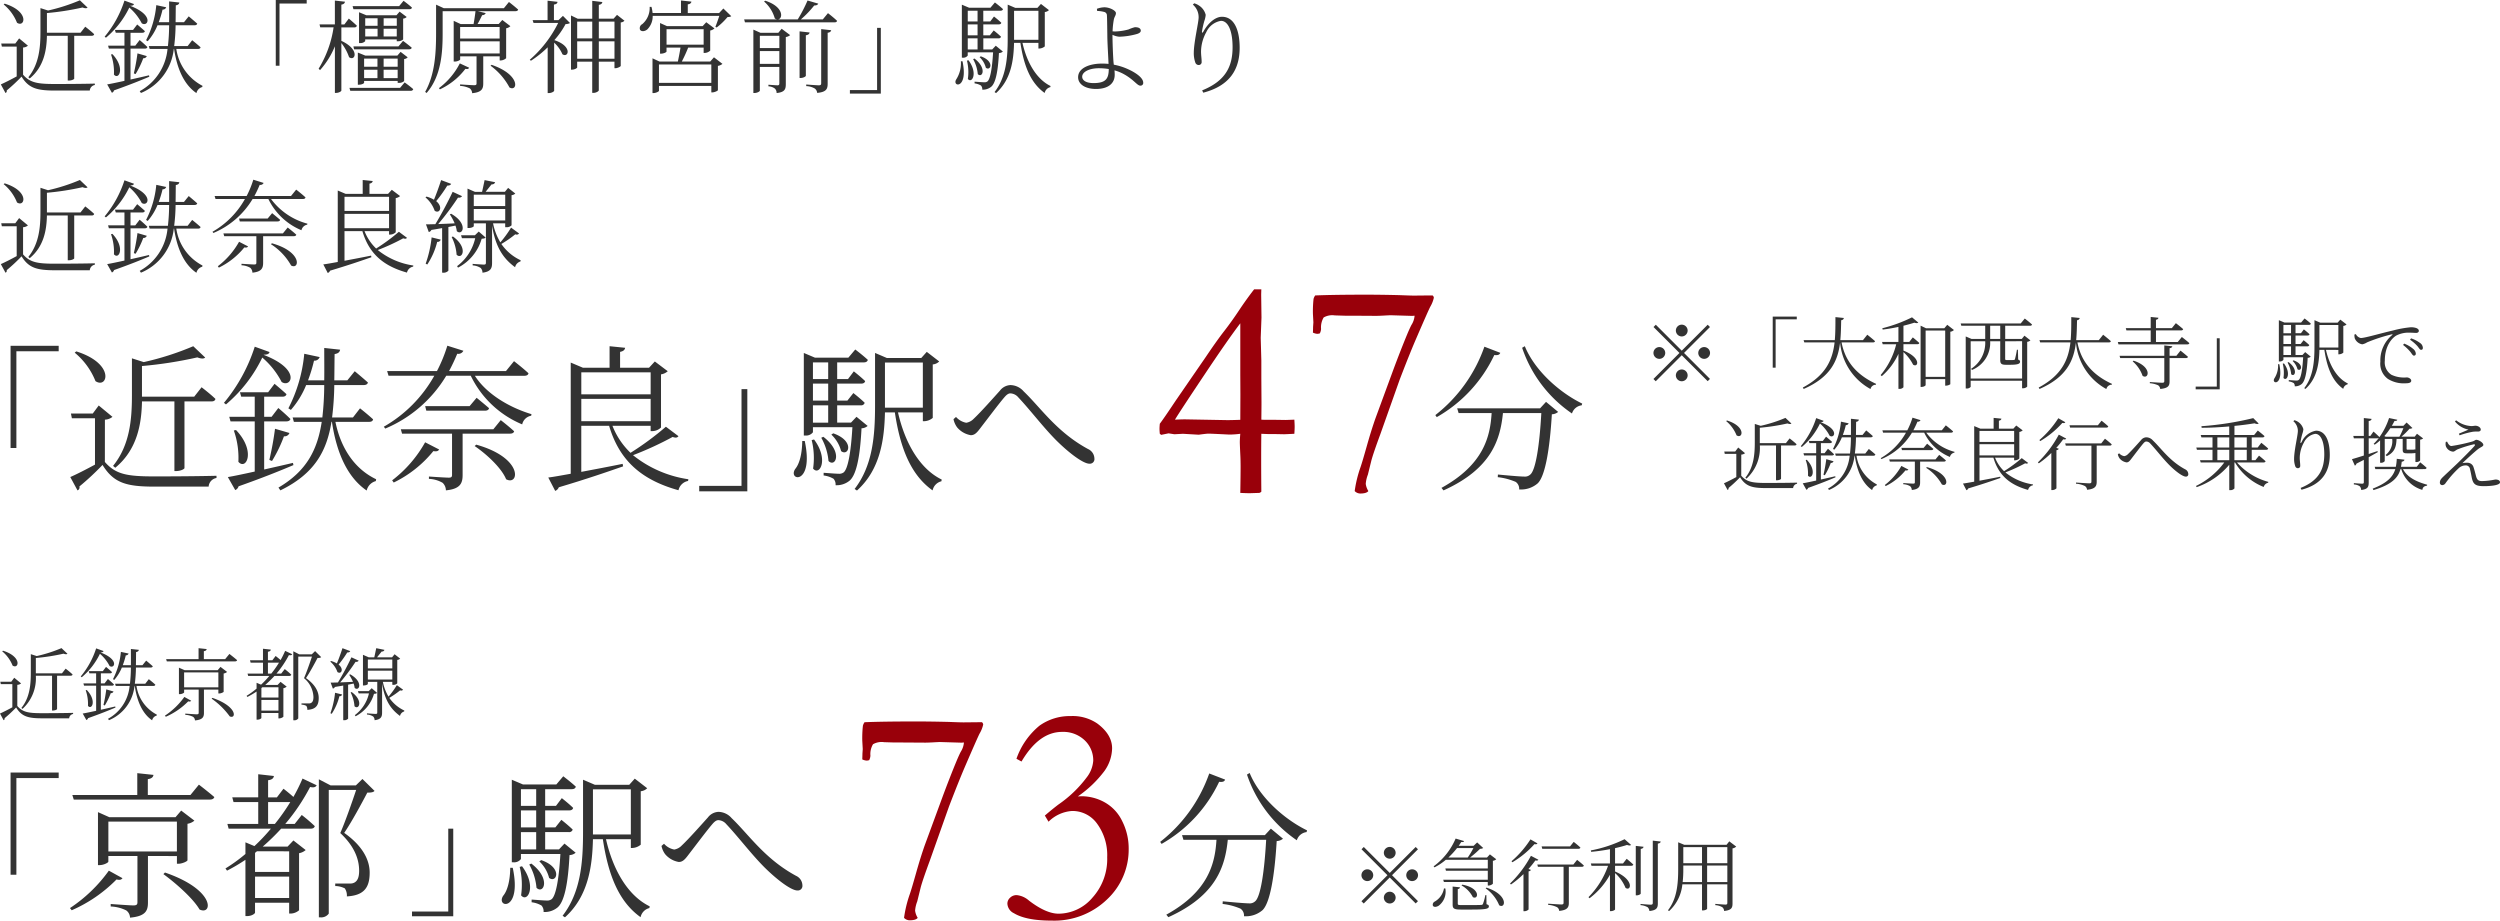 <svg xmlns="http://www.w3.org/2000/svg" width="445.194" height="163.939" viewBox="0 0 445.194 163.939">
  <g id="img_train_txt05" transform="translate(-4273.518 -6765.826)">
    <path id="パス_10552" data-name="パス 10552" d="M9.786-6.846v6.2h.126c.476,0,.77-.2.77-.266V-6.846H13.09c.2,0,.322-.07.35-.224-.462-.448-1.232-1.036-1.232-1.036l-.658.84H6.9V-10a36.629,36.629,0,0,0,4.928-.77c.336.126.574.14.7.014L11.466-11.76a25.253,25.253,0,0,1-4.41,1.414l-1.05-.336v3.29c0,2.142-.182,4.438-1.68,6.286l.2.168A7.391,7.391,0,0,0,6.9-6.846ZM.91-11.186A6.306,6.306,0,0,1,2.758-8.652C3.85-7.924,4.536-10.206,1.05-11.3ZM3.6-5.222a1.1,1.1,0,0,0,.672-.252L3.052-6.482l-.532.714H.574l.084.42H2.716v4.13c-.8.434-1.652.868-2.2,1.106l.644,1.19A.281.281,0,0,0,1.33.728,23.268,23.268,0,0,0,3.388-1.19C4.382.42,5.5.742,8.036.742h4.8a.837.837,0,0,1,.7-.77v-.2c-1.666.042-3.878.056-5.516.056C5.614-.168,4.564-.336,3.6-1.456ZM18.438-11c.35,0,.476-.084.518-.238l-1.316-.476a14.9,14.9,0,0,1-2.744,5l.182.14a12.636,12.636,0,0,0,3.234-4.172,7.231,7.231,0,0,1,1.722,2.17c.826.574,1.82-1.092-1.6-2.408Zm2.6,9.632c-.882.21-1.764.406-2.562.588V-5.068h1.974c.2,0,.322-.07.364-.21-.406-.42-1.078-.98-1.078-.98l-.6.784H18.48V-7.266H20.1c.2,0,.322-.07.364-.224-.406-.378-1.064-.924-1.064-.924l-.574.756H16.324l.112.392h1.2v1.792H15.372l.112.406H17.64V-.6c-1.022.224-1.876.406-2.394.49L15.9,1.05A.51.51,0,0,0,16.2.714c2.184-.77,3.766-1.414,4.886-1.89ZM15.778-4.256a7.314,7.314,0,0,1,.406,2.786c.686.8,1.6-.924-.21-2.828Zm3.4,2.716a12.308,12.308,0,0,0,1.064-2.2.462.462,0,0,0,.49-.294L19.446-4.41a27.734,27.734,0,0,1-.5,2.772Zm8.652-3.486c.2,0,.322-.07.35-.224-.434-.406-1.162-.98-1.162-.98l-.63.812H24.528a25.955,25.955,0,0,0,.2-2.884h2.618c.2,0,.336-.07.378-.224-.462-.42-1.176-1.008-1.176-1.008l-.658.812H24.724c.014-.742.014-1.526.028-2.338.336-.056.448-.182.49-.392l-1.414-.154c0,1.022.014,1.974,0,2.884H22.386a14.1,14.1,0,0,0,.532-1.75.49.49,0,0,0,.5-.322l-1.372-.294A13.257,13.257,0,0,1,20.636-6.23l.224.14A7.793,7.793,0,0,0,22.218-8.3h1.61a26.239,26.239,0,0,1-.168,2.884H21.014l.112.392H23.6A7.444,7.444,0,0,1,19.754.826l.168.252a7.443,7.443,0,0,0,4.55-6.1h.042c.42,2.828,1.414,4.97,3.094,6.118a1.126,1.126,0,0,1,.812-.84l.028-.168a6.877,6.877,0,0,1-3.626-5.11Zm5.516,1.96A13.157,13.157,0,0,1,29.89.266l.154.2a12.726,12.726,0,0,0,3.99-2.744c.308.07.42.028.532-.112Zm-.042-1.708v-2.66h6.1v2.66Zm6.1.406v.686h.14c.322,0,.784-.21.8-.308V-7.238a1.264,1.264,0,0,0,.616-.28l-1.176-.9-.5.588H33.39l-1.008-.448v4.718h.14c.378,0,.784-.224.784-.308v-.5H35.9V-.252c0,.2-.07.28-.364.28C35.2.028,33.516-.1,33.516-.1V.126A3.384,3.384,0,0,1,34.9.476a.819.819,0,0,1,.336.644c1.386-.126,1.6-.616,1.6-1.344V-4.368Zm-1.2,1.61a13.538,13.538,0,0,1,3.22,3.15c1.148.56,1.484-1.722-3.08-3.29ZM40.614-9.8H36.82v-1.414c.336-.042.476-.182.5-.378l-1.442-.154V-9.8H30.1l.126.406H42.35c.2,0,.35-.07.392-.224-.532-.462-1.372-1.106-1.372-1.106ZM48.23-7.224V-9.17H50.2a17.569,17.569,0,0,1-1.372,1.946Zm1.876,2.436v1.834H47.068V-4.648l.168-.14ZM47.068-.63v-1.9h3.038v1.9Zm1.946-8.96H48.23v-1.526c.35-.042.49-.182.518-.378l-1.4-.154V-9.59h-2.31l.112.42h2.2v1.946H44.6l.112.42h3.766a16.984,16.984,0,0,1-1.47,1.554l-.8-.336V-4.55a14.339,14.339,0,0,1-1.778,1.288l.14.2a15.732,15.732,0,0,0,1.638-.966V.98h.14c.434,0,.714-.224.714-.308V-.21h3.038V.756h.14a1.192,1.192,0,0,0,.742-.294V-4.62a1.206,1.206,0,0,0,.588-.28l-1.092-.854-.518.546H47.754a19.669,19.669,0,0,0,1.638-1.6h2.632c.2,0,.322-.07.364-.224a14.885,14.885,0,0,0-1.162-.994l-.63.8h-.84a17.6,17.6,0,0,0,2.212-3.29c.35.07.49.014.588-.154l-1.26-.6a16.142,16.142,0,0,1-.812,1.638c-.406-.364-.882-.728-.882-.728Zm7.616-1.638-.588.574H53.8l-1.05-.546V1.092h.126a.819.819,0,0,0,.756-.336v-11H56.07c-.392,1.176-1.008,2.926-1.414,3.836a4.556,4.556,0,0,1,1.68,3.36c0,.574-.14.9-.42,1.05a.734.734,0,0,1-.392.084H54.208v.224a1.962,1.962,0,0,1,.854.21,1.153,1.153,0,0,1,.182.714c1.484-.084,2.03-.742,2.03-2.114,0-1.12-.616-2.38-2.268-3.542.63-.91,1.568-2.646,2.058-3.584.336,0,.532-.028.644-.154Zm4.872-.518c-.294.91-.672,1.96-.994,2.716a4.042,4.042,0,0,0-1.036-.434l-.14.112A4.241,4.241,0,0,1,60.606-7.5c.672.476,1.218-.5.21-1.33a18.447,18.447,0,0,0,1.54-2.156c.294.014.462-.084.532-.238ZM59.584-.056a10.073,10.073,0,0,0,1.372-3.136.455.455,0,0,0,.49-.308l-1.26-.308a15.7,15.7,0,0,1-.826,3.64ZM62.706-7a7.9,7.9,0,0,1,.672,1.246c-.812.042-1.6.07-2.282.1A37.129,37.129,0,0,0,63.84-9.324a.53.53,0,0,0,.56-.2l-1.3-.6A50.014,50.014,0,0,1,60.7-5.642c-.546.014-.994.028-1.3.028l.392,1.064a.522.522,0,0,0,.364-.294c.532-.084,1.036-.168,1.484-.252V1.078h.126A.887.887,0,0,0,62.51.8V-5.25c.364-.07.686-.14.98-.2a3.389,3.389,0,0,1,.182.77c.8.714,1.652-1.022-.784-2.408Zm.252,3.136a6.4,6.4,0,0,1,.686,2.45c.756.756,1.666-.938-.5-2.52ZM66.71-4.62l-.532.518H64.26l.126.406H66.22A6.657,6.657,0,0,1,63.714.168l.126.21a6.518,6.518,0,0,0,3.276-4c.308-.014.434-.042.546-.168Zm-.686-1.54V-7.742h4.354V-6.16Zm4.354-3.57v1.582H66.024V-9.73Zm.812,4.564a15.347,15.347,0,0,1-1.484,2.044A8.136,8.136,0,0,1,68.7-5.754h1.68v.532h.14a.922.922,0,0,0,.742-.266V-9.66a.849.849,0,0,0,.518-.224l-.994-.784-.448.546H67.662c.266-.336.588-.728.812-1.022.28,0,.448-.112.5-.308l-1.456-.294c-.1.476-.238,1.148-.35,1.624h-.994l-1.022-.448v5.46h.126c.448,0,.742-.182.742-.266v-.378H67.7V-.308c0,.2-.056.266-.28.266-.266,0-1.554-.1-1.554-.1V.07a2.242,2.242,0,0,1,1.106.35.908.908,0,0,1,.252.658C68.4.938,68.558.434,68.558-.28V-5.418c.5,3.038,1.582,4.55,3.192,5.74a1.055,1.055,0,0,1,.742-.8l.028-.168A6.653,6.653,0,0,1,69.846-2.9a15.052,15.052,0,0,0,1.932-1.344.407.407,0,0,0,.518-.112Z" transform="translate(4273 6893)" fill="#333"/>
    <path id="パス_10548" data-name="パス 10548" d="M12.582-8.8V-.828h.162c.612,0,.99-.252.99-.342V-8.8h3.1c.252,0,.414-.09.45-.288-.594-.576-1.584-1.332-1.584-1.332l-.846,1.08H8.874v-3.51a47.1,47.1,0,0,0,6.336-.99c.432.162.738.18.9.018l-1.368-1.3A32.468,32.468,0,0,1,9.072-13.3l-1.35-.432V-9.5c0,2.754-.234,5.706-2.16,8.082l.252.216C8.388-3.33,8.82-6.336,8.874-8.8ZM1.17-14.382a8.108,8.108,0,0,1,2.376,3.258c1.4.936,2.286-2-2.2-3.4ZM4.626-6.714a1.412,1.412,0,0,0,.864-.324l-1.566-1.3-.684.918H.738l.108.54H3.492v5.31C2.466-1.008,1.368-.45.666-.144l.828,1.53A.362.362,0,0,0,1.71.936,29.916,29.916,0,0,0,4.356-1.53C5.634.54,7.074.954,10.332.954h6.174a1.076,1.076,0,0,1,.9-.99V-.288c-2.142.054-4.986.072-7.092.072-3.1,0-4.446-.216-5.688-1.656Zm19.08-7.434c.45,0,.612-.108.666-.306l-1.692-.612A19.16,19.16,0,0,1,19.152-8.64l.234.18a16.246,16.246,0,0,0,4.158-5.364,9.3,9.3,0,0,1,2.214,2.79c1.062.738,2.34-1.4-2.052-3.1ZM27.054-1.764c-1.134.27-2.268.522-3.294.756V-6.516H26.3c.252,0,.414-.09.468-.27-.522-.54-1.386-1.26-1.386-1.26l-.774,1.008H23.76v-2.3h2.088c.252,0,.414-.09.468-.288-.522-.486-1.368-1.188-1.368-1.188l-.738.972H20.988l.144.5H22.68v2.3H19.764l.144.522H22.68V-.774c-1.314.288-2.412.522-3.078.63l.846,1.494a.655.655,0,0,0,.378-.432c2.808-.99,4.842-1.818,6.282-2.43ZM20.286-5.472a9.4,9.4,0,0,1,.522,3.582c.882,1.026,2.052-1.188-.27-3.636ZM24.66-1.98a15.825,15.825,0,0,0,1.368-2.826.594.594,0,0,0,.63-.378L25-5.67a35.659,35.659,0,0,1-.648,3.564ZM35.784-6.462c.252,0,.414-.09.45-.288-.558-.522-1.494-1.26-1.494-1.26l-.81,1.044H31.536a33.371,33.371,0,0,0,.252-3.708h3.366c.252,0,.432-.09.486-.288-.594-.54-1.512-1.3-1.512-1.3l-.846,1.044H31.788c.018-.954.018-1.962.036-3.006.432-.072.576-.234.63-.5l-1.818-.2c0,1.314.018,2.538,0,3.708H28.782a18.124,18.124,0,0,0,.684-2.25.629.629,0,0,0,.648-.414l-1.764-.378A17.045,17.045,0,0,1,26.532-8.01l.288.18a10.019,10.019,0,0,0,1.746-2.844h2.07a33.735,33.735,0,0,1-.216,3.708h-3.4l.144.5h3.186A9.571,9.571,0,0,1,25.4,1.062l.216.324a9.57,9.57,0,0,0,5.85-7.848h.054c.54,3.636,1.818,6.39,3.978,7.866A1.447,1.447,0,0,1,36.54.324l.036-.216a8.841,8.841,0,0,1-4.662-6.57Zm7.308,2.34A14.145,14.145,0,0,1,39.312.234l.18.252a13.333,13.333,0,0,0,4.536-3.6c.414.072.558-.018.666-.18Zm9.72-.99c.252,0,.432-.09.468-.27-.576-.54-1.53-1.278-1.53-1.278L50.9-5.616H40.3l.144.5H46.17V-.4c0,.234-.072.324-.378.324-.4,0-2.268-.126-2.268-.126v.27a3.362,3.362,0,0,1,1.566.45,1.212,1.212,0,0,1,.378.864c1.656-.162,1.908-.828,1.908-1.764V-5.112Zm-4.626-3.15H43.092l.126.522h6.714c.252,0,.432-.09.468-.288-.558-.486-1.422-1.188-1.422-1.188Zm.576,4.572a10.756,10.756,0,0,1,3.6,3.8c1.494.81,2.052-2.43-3.42-3.96Zm5.688-8.046c.252,0,.432-.09.468-.288-.63-.594-1.656-1.386-1.656-1.386l-.918,1.134H45.828a21.708,21.708,0,0,0,.936-1.98.637.637,0,0,0,.7-.342l-1.836-.576a16.967,16.967,0,0,1-1.188,2.9H38.736l.162.54h5.238A15.329,15.329,0,0,1,38.358-5.9l.162.216A14.836,14.836,0,0,0,45.5-11.736h2.808A11.382,11.382,0,0,0,54.2-6.174a1.281,1.281,0,0,1,1.026-.99l.036-.18a11.866,11.866,0,0,1-6.48-4.392ZM61.866-9.09H69.8v2.556H61.866ZM69.8-12.132v2.52H61.866v-2.52ZM71.55-5.9A33.4,33.4,0,0,1,67.5-2.916a8.671,8.671,0,0,1-2.07-3.1H69.8V-5.4h.18a1.466,1.466,0,0,0,1.008-.414V-11.9a1.476,1.476,0,0,0,.774-.36L70.29-13.374l-.666.72H66.312v-1.818c.378-.072.54-.234.576-.468l-1.782-.18v2.466H62.064l-1.4-.594V-.522c-1.1.2-1.98.36-2.574.432l.792,1.53a.717.717,0,0,0,.414-.414c3.276-.972,5.652-1.8,7.362-2.394L66.6-1.656c-1.674.342-3.312.648-4.734.918V-6.012h3.186c1.206,4.086,3.816,6.228,7.938,7.38a1.383,1.383,0,0,1,1.1-1.062l.036-.2a13.131,13.131,0,0,1-6.336-2.754,37.928,37.928,0,0,0,4.536-2.088c.36.126.54.09.666-.09Zm7.524-9.2c-.378,1.17-.864,2.52-1.278,3.492a5.2,5.2,0,0,0-1.332-.558l-.18.144a5.453,5.453,0,0,1,1.638,2.376c.864.612,1.566-.648.27-1.71a23.718,23.718,0,0,0,1.98-2.772c.378.018.594-.108.684-.306ZM76.608-.072A12.952,12.952,0,0,0,78.372-4.1.585.585,0,0,0,79-4.5l-1.62-.4A20.181,20.181,0,0,1,76.32-.216ZM80.622-9a10.164,10.164,0,0,1,.864,1.6c-1.044.054-2.052.09-2.934.126a47.738,47.738,0,0,0,3.528-4.716.682.682,0,0,0,.72-.252l-1.674-.774a64.3,64.3,0,0,1-3.078,5.76c-.7.018-1.278.036-1.674.036l.5,1.368a.671.671,0,0,0,.468-.378c.684-.108,1.332-.216,1.908-.324V1.386h.162a1.14,1.14,0,0,0,.954-.36V-6.75c.468-.09.882-.18,1.26-.252a4.357,4.357,0,0,1,.234.99c1.026.918,2.124-1.314-1.008-3.1Zm.324,4.032a8.235,8.235,0,0,1,.882,3.15c.972.972,2.142-1.206-.648-3.24ZM85.77-5.94l-.684.666H82.62l.162.522H85.14A8.559,8.559,0,0,1,81.918.216l.162.27a8.381,8.381,0,0,0,4.212-5.148c.4-.018.558-.054.7-.216Zm-.882-1.98V-9.954h5.6V-7.92Zm5.6-4.59v2.034h-5.6V-12.51ZM91.53-6.642a19.731,19.731,0,0,1-1.908,2.628,10.461,10.461,0,0,1-1.3-3.384h2.16v.684h.18a1.186,1.186,0,0,0,.954-.342V-12.42a1.091,1.091,0,0,0,.666-.288l-1.278-1.008-.576.7H86.994c.342-.432.756-.936,1.044-1.314.36,0,.576-.144.648-.4L86.814-15.1c-.126.612-.306,1.476-.45,2.088H85.086l-1.314-.576v7.02h.162c.576,0,.954-.234.954-.342V-7.4h2.16v7c0,.252-.072.342-.36.342-.342,0-2-.126-2-.126V.09a2.883,2.883,0,0,1,1.422.45,1.167,1.167,0,0,1,.324.846c1.512-.18,1.71-.828,1.71-1.746V-6.966c.648,3.906,2.034,5.85,4.1,7.38A1.356,1.356,0,0,1,93.2-.612l.036-.216a8.554,8.554,0,0,1-3.438-2.9,19.352,19.352,0,0,0,2.484-1.728.523.523,0,0,0,.666-.144Z" transform="translate(4273 6813)" fill="#333"/>
    <path id="パス_10547" data-name="パス 10547" d="M12.582-8.8V-.828h.162c.612,0,.99-.252.99-.342V-8.8h3.1c.252,0,.414-.09.45-.288-.594-.576-1.584-1.332-1.584-1.332l-.846,1.08H8.874v-3.51a47.1,47.1,0,0,0,6.336-.99c.432.162.738.18.9.018l-1.368-1.3A32.468,32.468,0,0,1,9.072-13.3l-1.35-.432V-9.5c0,2.754-.234,5.706-2.16,8.082l.252.216C8.388-3.33,8.82-6.336,8.874-8.8ZM1.17-14.382a8.108,8.108,0,0,1,2.376,3.258c1.4.936,2.286-2-2.2-3.4ZM4.626-6.714a1.412,1.412,0,0,0,.864-.324l-1.566-1.3-.684.918H.738l.108.54H3.492v5.31C2.466-1.008,1.368-.45.666-.144l.828,1.53A.362.362,0,0,0,1.71.936,29.916,29.916,0,0,0,4.356-1.53C5.634.54,7.074.954,10.332.954h6.174a1.076,1.076,0,0,1,.9-.99V-.288c-2.142.054-4.986.072-7.092.072-3.1,0-4.446-.216-5.688-1.656Zm19.08-7.434c.45,0,.612-.108.666-.306l-1.692-.612A19.16,19.16,0,0,1,19.152-8.64l.234.18a16.246,16.246,0,0,0,4.158-5.364,9.3,9.3,0,0,1,2.214,2.79c1.062.738,2.34-1.4-2.052-3.1ZM27.054-1.764c-1.134.27-2.268.522-3.294.756V-6.516H26.3c.252,0,.414-.09.468-.27-.522-.54-1.386-1.26-1.386-1.26l-.774,1.008H23.76v-2.3h2.088c.252,0,.414-.09.468-.288-.522-.486-1.368-1.188-1.368-1.188l-.738.972H20.988l.144.5H22.68v2.3H19.764l.144.522H22.68V-.774c-1.314.288-2.412.522-3.078.63l.846,1.494a.655.655,0,0,0,.378-.432c2.808-.99,4.842-1.818,6.282-2.43ZM20.286-5.472a9.4,9.4,0,0,1,.522,3.582c.882,1.026,2.052-1.188-.27-3.636ZM24.66-1.98a15.825,15.825,0,0,0,1.368-2.826.594.594,0,0,0,.63-.378L25-5.67a35.659,35.659,0,0,1-.648,3.564ZM35.784-6.462c.252,0,.414-.09.45-.288-.558-.522-1.494-1.26-1.494-1.26l-.81,1.044H31.536a33.371,33.371,0,0,0,.252-3.708h3.366c.252,0,.432-.09.486-.288-.594-.54-1.512-1.3-1.512-1.3l-.846,1.044H31.788c.018-.954.018-1.962.036-3.006.432-.072.576-.234.63-.5l-1.818-.2c0,1.314.018,2.538,0,3.708H28.782a18.124,18.124,0,0,0,.684-2.25.629.629,0,0,0,.648-.414l-1.764-.378A17.045,17.045,0,0,1,26.532-8.01l.288.18a10.019,10.019,0,0,0,1.746-2.844h2.07a33.735,33.735,0,0,1-.216,3.708h-3.4l.144.5h3.186A9.571,9.571,0,0,1,25.4,1.062l.216.324a9.57,9.57,0,0,0,5.85-7.848h.054c.54,3.636,1.818,6.39,3.978,7.866A1.447,1.447,0,0,1,36.54.324l.036-.216a8.841,8.841,0,0,1-4.662-6.57ZM49.626-3.474h.666v-11.07h4.842v-.63H49.626Zm23.8-10.062c.252,0,.414-.09.45-.288-.558-.522-1.494-1.206-1.494-1.206l-.792.954h-8.28l.144.54ZM68.832-1.26V-2.754h2.5V-1.26ZM65.358-2.754h2.376V-1.26H65.358Zm2.376-1.98v1.44H65.358v-1.44Zm3.6,0v1.44h-2.5v-1.44Zm.18,4.32a1.333,1.333,0,0,0,.972-.324V-4.662a.93.93,0,0,0,.63-.306l-1.26-.972-.576.666H65.574l-1.332-.54V-.09h.18c.576,0,.936-.252.936-.342V-.756h5.976v.342Zm-.036-6.5H63.45l.126.522H73.35c.252,0,.45-.09.486-.288C73.242-7.2,72.288-7.9,72.288-7.9ZM68.832-8.676v-1.386h2.34v1.386Zm-3.276-1.386h2.2v1.386h-2.2Zm2.2-1.854v1.332h-2.2v-1.332Zm3.42,0v1.332h-2.34v-1.332Zm.18,4.086a1.313,1.313,0,0,0,.954-.324v-3.708a.977.977,0,0,0,.63-.288l-1.26-.954-.558.648H65.754l-1.3-.54v5.49h.162a1.126,1.126,0,0,0,.936-.342v-.306h5.616v.324ZM61.308-10.3h2.3a.431.431,0,0,0,.468-.288c-.558-.54-1.44-1.278-1.44-1.278l-.792,1.044h-.54v-3.528c.45-.072.594-.252.648-.522l-1.8-.2v4.248H57.42l.126.522h2.376a19.368,19.368,0,0,1-2.664,7.362l.252.252A14.645,14.645,0,0,0,60.156-6.93v8.3h.234c.414,0,.918-.252.918-.432V-7.506A8.4,8.4,0,0,1,62.676-5c1.062.828,2.034-1.314-1.368-2.9ZM71.766.468H62.748l.144.522H73.656A.409.409,0,0,0,74.106.7C73.53.18,72.576-.5,72.576-.5ZM82.4-3.888A12.629,12.629,0,0,1,78.678.522l.18.216a12.142,12.142,0,0,0,4.536-3.654c.432.09.558,0,.666-.2Zm5.472.414A11.527,11.527,0,0,1,91.242.4c1.458.846,2.07-2.232-3.186-4.032Zm1.62-6.894v2.052H82.458v-2.052ZM82.458-5.652v-2.16H89.5v2.16Zm7.794-8.064H79.542l-1.368-.63V-9.27c0,3.528-.2,7.344-1.944,10.458l.252.2c2.682-3.06,2.862-7.434,2.862-10.656v-3.906h5.85c-.072.666-.216,1.6-.342,2.286h-2.3l-1.242-.576v7.254h.2c.486,0,.954-.27.954-.378v-.558h2.916V-.342c0,.252-.072.342-.432.342-.432,0-2.5-.144-2.5-.144v.27a4.221,4.221,0,0,1,1.746.45,1.181,1.181,0,0,1,.4.846c1.728-.162,1.98-.792,1.98-1.746V-5.148H89.5v.738h.18a1.537,1.537,0,0,0,.972-.4v-5.328a1.407,1.407,0,0,0,.756-.378l-1.44-1.1-.648.72H85.554c.324-.522.594-1.116.828-1.584a.629.629,0,0,0,.63-.36l-1.422-.342H92.3c.252,0,.45-.09.486-.288-.63-.576-1.638-1.35-1.638-1.35Zm10.512,1.368-.792.756h-.81v-2.772c.432-.054.63-.234.63-.486l-1.764-.2v3.456H95.364l.162.5h4.392A20.912,20.912,0,0,1,94.86-4.536l.2.18A18.345,18.345,0,0,0,98.046-6.75V1.4h.2c.54,0,.954-.306.954-.414V-7.578a6.138,6.138,0,0,1,1.476,2.07c1.08.7,1.854-1.422-1.44-2.52a14.509,14.509,0,0,0,2-2.862,1.545,1.545,0,0,0,.792-.18Zm6.39,7.632v-3.1h2.79v3.1Zm-3.852,0v-3.1h2.682v3.1Zm2.682-6.606v2.988H103.3v-2.988Zm3.96,0v2.988h-2.79v-2.988Zm.45-1.206-.612.684h-2.628V-14.31c.45-.072.576-.252.63-.5l-1.8-.216v3.186h-2.592L102.2-12.42v9.648h.18c.468,0,.918-.27.918-.4V-4.194h2.682V1.368h.234c.432,0,.936-.288.936-.468V-4.194h2.79v1.17h.162c.36,0,.936-.288.954-.414v-7.74a1,1,0,0,0,.666-.306Zm7.47,12.114V-3.69h9.324V-.414Zm1.35-9.558h6.606v2.754h-6.606Zm7.776,5.76h-5.058A25.312,25.312,0,0,0,123.066-6.7h2.754v.954H126a1.5,1.5,0,0,0,.99-.414V-9.738a1.48,1.48,0,0,0,.756-.378l-1.458-1.1-.648.7H119.3l-1.242-.558v5.454h.18c.468,0,.972-.252.972-.378v-.7H121.7c-.108.7-.306,1.728-.468,2.484h-3.276l-1.242-.576V1.4h.162c.468,0,.99-.288.99-.4V.126h9.324V1.278h.18c.378,0,.972-.27.99-.4v-4.32a1.62,1.62,0,0,0,.81-.36l-1.512-1.17Zm2.34-9.45-.756.81h-5.58V-14.4c.432-.054.612-.234.648-.486l-1.854-.2v2.232H116.73a6.771,6.771,0,0,0-.2-1.1h-.324a3.789,3.789,0,0,1-1.314,3.078.805.805,0,0,0-.4.99c.234.4.882.306,1.3-.054a3.283,3.283,0,0,0,.954-2.412H128.61c-.2.63-.486,1.44-.7,1.962l.234.108a11.765,11.765,0,0,0,1.926-1.854c.342-.018.522-.036.666-.162Zm6.5,9.864V-6.084H139.3V-3.8Zm3.474-5v2.178h-3.474V-8.8Zm-.18-.54h-3.2L134.676-9.9V1.386h.2c.5,0,.954-.288.954-.414v-4.23H139.3V-.324c0,.234-.072.342-.324.342-.324,0-1.62-.108-1.62-.108V.2a2.038,2.038,0,0,1,1.152.4,1.068,1.068,0,0,1,.306.792c1.458-.144,1.638-.684,1.638-1.6v-8.37a1.554,1.554,0,0,0,.774-.342l-1.512-1.134Zm3.78-.252v8.3h.216c.414,0,.9-.252.9-.4v-7.2c.45-.072.63-.252.666-.5ZM146.754-.36c0,.27-.09.378-.414.378-.4,0-2.25-.144-2.25-.144V.162a3.233,3.233,0,0,1,1.53.432,1.068,1.068,0,0,1,.414.774c1.656-.144,1.872-.72,1.872-1.656V-9.342c.414-.054.576-.216.63-.45l-1.782-.2Zm.288-11.358h-3.906a17.76,17.76,0,0,0,2.376-2.484c.414.018.63-.126.72-.324l-1.908-.558a26.146,26.146,0,0,1-1.746,3.366h-3.546c.936-.054,1.134-2.25-2.25-3.33l-.2.144a6.2,6.2,0,0,1,1.908,3.006.9.9,0,0,0,.468.18h-5.922l.144.522H149.13c.252,0,.4-.072.45-.27-.612-.594-1.62-1.368-1.62-1.368Zm10.332,1.512h-.666V.864h-4.842v.63h5.508Zm14.256,5.94a5.324,5.324,0,0,1-.81,3.2c-.882,1.368,2.178,1.908,1.1-3.2Zm1.08-.108a8.465,8.465,0,0,1,.162,3.258c.738.9,1.836-1.026.108-3.33Zm1.1-.27a6.587,6.587,0,0,1,.828,2.664c.792.792,1.71-1.008-.594-2.772ZM174.96-5a3.929,3.929,0,0,1,1.116,1.89c.846.666,1.62-1.152-.9-2.034Zm-2.106-3.348H174.6v1.98h-1.746Zm1.746-4.914v1.908h-1.746v-1.908Zm0,4.374h-1.746v-1.944H174.6Zm3.24,1.854-.63.666h-1.584v-1.98h2.7a.409.409,0,0,0,.45-.288c-.486-.486-1.3-1.116-1.3-1.116l-.684.864h-1.17v-1.944h2.754c.234,0,.414-.09.45-.288-.468-.468-1.3-1.116-1.3-1.116l-.666.882h-1.242v-1.908h3.042c.252,0,.414-.09.468-.288-.558-.522-1.44-1.188-1.44-1.188l-.792.936h-3.816l-1.278-.54V-4.9h.162a.975.975,0,0,0,.882-.378V-5.85h4.518c-.18,3.1-.54,4.77-.99,5.166a.837.837,0,0,1-.594.162c-.324,0-1.17-.072-1.71-.108v.306a2.946,2.946,0,0,1,1.134.378.989.989,0,0,1,.234.738,2.326,2.326,0,0,0,1.6-.522c.72-.612,1.188-2.448,1.368-5.994a1.118,1.118,0,0,0,.7-.27ZM181.1-8.37v-4.878h4.338v5.166H181.1Zm4.338.828v1.008h.162a1.594,1.594,0,0,0,.972-.378v-6.12a1.176,1.176,0,0,0,.738-.342l-1.422-1.1-.63.7h-3.942l-1.35-.576v5.994c0,3.438-.252,6.876-2.34,9.576l.27.18c2.682-2.412,3.132-5.886,3.2-8.946h1.134c.612,4.086,1.818,7.146,4.32,8.928A1.357,1.357,0,0,1,187.56.342l.036-.2c-2.592-1.26-4.248-4.338-5-7.686Zm9.81,7.164c-1.35,0-2.016-.5-2.016-1.134,0-.864,1.26-1.512,2.988-1.512a10.882,10.882,0,0,1,1.746.144C197.946-1.17,197.46-.378,195.246-.378Zm3.384-8.6a3.287,3.287,0,0,0,1.206.342A12.752,12.752,0,0,0,203-9.126c.468-.144.666-.36.666-.576,0-.4-.342-.63-1.044-.63a6.649,6.649,0,0,0-1.134.4,9.921,9.921,0,0,1-2.322.36c-.126,0-.324,0-.522-.018a14.072,14.072,0,0,1,.234-2.16c.144-.54.36-.684.36-1.1,0-.432-1.116-1.026-2.052-1.026a4.082,4.082,0,0,0-1.332.27l.036.378a5.6,5.6,0,0,1,1.26.18.63.63,0,0,1,.486.648c.036.36.054,2.358.072,3.528,0,1.224.162,3.708.216,5.076-.36-.036-.756-.054-1.17-.054-2.16,0-4.248.756-4.248,2.43,0,1.278,1.314,2.088,3.186,2.088,2.2,0,3.33-1.008,3.33-2.52,0-.306-.018-.558-.036-.792a7.568,7.568,0,0,1,1.746.72c1.728.972,2.3,2,2.844,2A.474.474,0,0,0,204.1-.45c0-.936-1.53-1.872-2.646-2.376a10.68,10.68,0,0,0-2.592-.828c-.018-.144-.036-.306-.054-.468-.108-1.422-.18-3.8-.18-4.626Zm15.336-3.132c0,.972-.864,4.446-.864,6.39a5.023,5.023,0,0,0,.27,1.674.635.635,0,0,0,.63.45.514.514,0,0,0,.5-.576c0-.594-.108-1.116-.108-1.836a7.241,7.241,0,0,1,.936-3.438,3.492,3.492,0,0,1,2.61-2.016c1.26,0,2.07,1.746,2.07,4.68,0,3.222-1.062,5.958-5.418,7.7l.2.414c4.824-1.26,6.48-4.266,6.48-7.992,0-3.2-.99-5.526-3.15-5.526-1.17,0-2.43,1.08-3.276,2.574-.2.36-.342.342-.27-.036a14.362,14.362,0,0,1,.414-1.818,4.206,4.206,0,0,0,.234-1.062,2.748,2.748,0,0,0-1.188-1.656,2.739,2.739,0,0,0-.864-.4l-.234.234A2.925,2.925,0,0,1,213.966-12.114Z" transform="translate(4273 6781)" fill="#333"/>
    <path id="パス_10555" data-name="パス 10555" d="M18.4-5.4h1.036v-17.22h7.532v-.98H18.4Zm17.5-.728A26.314,26.314,0,0,1,28.98.532l.308.392a25.451,25.451,0,0,0,7.98-5.488c.616.14.84.056,1.064-.224Zm-.084-3.416v-5.32H48.02v5.32Zm12.208.812v1.372h.28c.644,0,1.568-.42,1.6-.616v-6.5a2.528,2.528,0,0,0,1.232-.56l-2.352-1.792-1.008,1.176H35.98l-2.016-.9v9.436h.28c.756,0,1.568-.448,1.568-.616V-8.736h5.18V-.5c0,.392-.14.56-.728.56-.672,0-4.032-.252-4.032-.252V.252A6.768,6.768,0,0,1,39,.952a1.638,1.638,0,0,1,.672,1.288c2.772-.252,3.192-1.232,3.192-2.688V-8.736Zm-2.408,3.22C47.8-3.92,50.9-1.2,52.052.784c2.3,1.12,2.968-3.444-6.16-6.58ZM50.428-19.6H42.84v-2.828c.672-.084.952-.364,1.008-.756l-2.884-.308V-19.6H29.4l.252.812H53.9c.392,0,.7-.14.784-.448-1.064-.924-2.744-2.212-2.744-2.212ZM64.26-14.448V-18.34h3.948a35.138,35.138,0,0,1-2.744,3.892Zm3.752,4.872v3.668H61.936V-9.3l.336-.28ZM61.936-1.26V-5.068h6.076V-1.26Zm3.892-17.92H64.26v-3.052c.7-.084.98-.364,1.036-.756L62.5-23.3v4.116h-4.62l.224.84h4.4v3.892H57.008l.224.84h7.532a33.969,33.969,0,0,1-2.94,3.108l-1.6-.672V-9.1a28.678,28.678,0,0,1-3.556,2.576l.28.392a31.465,31.465,0,0,0,3.276-1.932V1.96h.28c.868,0,1.428-.448,1.428-.616V-.42h6.076V1.512h.28A2.384,2.384,0,0,0,69.776.924V-9.24a2.411,2.411,0,0,0,1.176-.56l-2.184-1.708-1.036,1.092H63.308a39.338,39.338,0,0,0,3.276-3.192h5.264c.392,0,.644-.14.728-.448a29.77,29.77,0,0,0-2.324-1.988l-1.26,1.6h-1.68a35.2,35.2,0,0,0,4.424-6.58c.7.14.98.028,1.176-.308l-2.52-1.2a32.285,32.285,0,0,1-1.624,3.276C67.956-19.992,67-20.72,67-20.72ZM81.06-22.456l-1.176,1.148H75.4L73.3-22.4V2.184h.252a1.637,1.637,0,0,0,1.512-.672V-20.5H79.94c-.784,2.352-2.016,5.852-2.828,7.672,2.464,2.3,3.36,4.592,3.36,6.72,0,1.148-.28,1.792-.84,2.1a1.469,1.469,0,0,1-.784.168H76.216v.448a3.923,3.923,0,0,1,1.708.42,2.305,2.305,0,0,1,.364,1.428c2.968-.168,4.06-1.484,4.06-4.228,0-2.24-1.232-4.76-4.536-7.084,1.26-1.82,3.136-5.292,4.116-7.168.672,0,1.064-.056,1.288-.308Z" transform="translate(4257 6927)" fill="#333"/>
    <path id="パス_10549" data-name="パス 10549" d="M18.4-5.4h1.036v-17.22h7.532v-.98H18.4Zm29.176-8.288v12.4h.252c.952,0,1.54-.392,1.54-.532V-13.692H54.18c.392,0,.644-.14.7-.448-.924-.9-2.464-2.072-2.464-2.072L51.1-14.532H41.8v-5.46a73.259,73.259,0,0,0,9.856-1.54c.672.252,1.148.28,1.4.028L50.932-23.52a50.506,50.506,0,0,1-8.82,2.828l-2.1-.672v6.58c0,4.284-.364,8.876-3.36,12.572l.392.336c4-3.3,4.676-7.98,4.76-11.816ZM29.82-22.372a12.612,12.612,0,0,1,3.7,5.068C35.7-15.848,37.072-20.412,30.1-22.6ZM35.2-10.444a2.2,2.2,0,0,0,1.344-.5L34.1-12.964,33.04-11.536H29.148l.168.84h4.116v8.26c-1.6.868-3.3,1.736-4.4,2.212l1.288,2.38a.563.563,0,0,0,.336-.7A46.536,46.536,0,0,0,34.776-2.38C36.764.84,39,1.484,44.072,1.484h9.6a1.674,1.674,0,0,1,1.4-1.54V-.448c-3.332.084-7.756.112-11.032.112-4.816,0-6.916-.336-8.848-2.576Zm28.28-11.564c.7,0,.952-.168,1.036-.476l-2.632-.952a29.8,29.8,0,0,1-5.488,10l.364.28A25.272,25.272,0,0,0,63.224-21.5a14.462,14.462,0,0,1,3.444,4.34c1.652,1.148,3.64-2.184-3.192-4.816ZM68.684-2.744c-1.764.42-3.528.812-5.124,1.176v-8.568h3.948c.392,0,.644-.14.728-.42-.812-.84-2.156-1.96-2.156-1.96l-1.2,1.568H63.56v-3.584h3.248c.392,0,.644-.14.728-.448-.812-.756-2.128-1.848-2.128-1.848L64.26-15.316H59.248l.224.784H61.88v3.584H57.344l.224.812H61.88V-1.2c-2.044.448-3.752.812-4.788.98L58.408,2.1A1.02,1.02,0,0,0,59,1.428c4.368-1.54,7.532-2.828,9.772-3.78ZM58.156-8.512a14.628,14.628,0,0,1,.812,5.572c1.372,1.6,3.192-1.848-.42-5.656Zm6.8,5.432a24.616,24.616,0,0,0,2.128-4.4.924.924,0,0,0,.98-.588L65.492-8.82a55.471,55.471,0,0,1-1.008,5.544Zm17.3-6.972c.392,0,.644-.14.7-.448-.868-.812-2.324-1.96-2.324-1.96l-1.26,1.624H75.656a51.909,51.909,0,0,0,.392-5.768h5.236c.392,0,.672-.14.756-.448-.924-.84-2.352-2.016-2.352-2.016l-1.316,1.624H76.048c.028-1.484.028-3.052.056-4.676.672-.112.9-.364.98-.784l-2.828-.308c0,2.044.028,3.948,0,5.768H71.372a28.194,28.194,0,0,0,1.064-3.5.979.979,0,0,0,1.008-.644L70.7-22.176a26.514,26.514,0,0,1-2.828,9.716l.448.28A15.585,15.585,0,0,0,71.036-16.6h3.22a52.477,52.477,0,0,1-.336,5.768H68.628l.224.784h4.956c-.756,4.956-2.688,8.764-7.7,11.7l.336.5c6.048-2.94,8.26-6.944,9.1-12.208h.084c.84,5.656,2.828,9.94,6.188,12.236A2.251,2.251,0,0,1,83.44.5L83.5.168c-3.584-1.708-6.216-5.18-7.252-10.22Zm9.968,3.64A22,22,0,0,1,86.352.364l.28.392a20.74,20.74,0,0,0,7.056-5.6c.644.112.868-.028,1.036-.28Zm15.12-1.54c.392,0,.672-.14.728-.42-.9-.84-2.38-1.988-2.38-1.988l-1.316,1.624H87.892l.224.784h8.9V-.616c0,.364-.112.5-.588.5-.616,0-3.528-.2-3.528-.2v.42a5.23,5.23,0,0,1,2.436.7,1.885,1.885,0,0,1,.588,1.344C98.5,1.9,98.9.868,98.9-.588V-7.952Zm-7.2-4.9H92.232l.2.812h10.444c.392,0,.672-.14.728-.448-.868-.756-2.212-1.848-2.212-1.848Zm.9,7.112c2.072,1.4,4.788,3.892,5.6,5.908,2.324,1.26,3.192-3.78-5.32-6.16ZM109.9-18.256c.392,0,.672-.14.728-.448-.98-.924-2.576-2.156-2.576-2.156L106.624-19.1H96.488a33.766,33.766,0,0,0,1.456-3.08.991.991,0,0,0,1.092-.532l-2.856-.9A26.393,26.393,0,0,1,94.332-19.1H85.456l.252.84h8.148a23.845,23.845,0,0,1-8.988,9.072l.252.336a23.078,23.078,0,0,0,10.864-9.408h4.368A17.706,17.706,0,0,0,109.508-9.6a1.993,1.993,0,0,1,1.6-1.54l.056-.28c-3.976-1.2-8.036-3.612-10.08-6.832Zm10.136,4.116h12.348v3.976H120.036Zm12.348-4.732v3.92H120.036v-3.92ZM135.1-9.184a51.955,51.955,0,0,1-6.3,4.648,13.488,13.488,0,0,1-3.22-4.816h6.8V-8.4h.28a2.281,2.281,0,0,0,1.568-.644v-9.464a2.3,2.3,0,0,0,1.2-.56l-2.3-1.736-1.036,1.12h-5.152v-2.828c.588-.112.84-.364.9-.728l-2.772-.28v3.836h-4.732l-2.184-.924v19.8c-1.708.308-3.08.56-4,.672l1.232,2.38a1.116,1.116,0,0,0,.644-.644c5.1-1.512,8.792-2.8,11.452-3.724l-.084-.448c-2.6.532-5.152,1.008-7.364,1.428v-8.2h4.956C126.868-3,130.928.336,137.34,2.128A2.151,2.151,0,0,1,139.048.476L139.1.168a20.426,20.426,0,0,1-9.856-4.284A59,59,0,0,0,136.3-7.364c.56.2.84.14,1.036-.14Zm14.5-6.692h-1.036V1.344h-7.532v.98H149.6Z" transform="translate(4257 6851)" fill="#333"/>
    <path id="パス_10556" data-name="パス 10556" d="M2.38-6.636C2.352-4.368,1.9-2.576,1.12-1.652-.252.476,4.508,1.316,2.828-6.636ZM4.06-6.8a13.167,13.167,0,0,1,.252,5.068c1.148,1.4,2.856-1.6.168-5.18Zm1.708-.42A10.246,10.246,0,0,1,7.056-3.08c1.232,1.232,2.66-1.568-.924-4.312Zm1.792-.56A6.111,6.111,0,0,1,9.3-4.844c1.316,1.036,2.52-1.792-1.4-3.164ZM4.284-12.992H7v3.08H4.284ZM7-20.636v2.968H4.284v-2.968Zm0,6.8H4.284v-3.024H7Zm5.04,2.884-.98,1.036H8.6v-3.08h4.2a.636.636,0,0,0,.7-.448c-.756-.756-2.016-1.736-2.016-1.736l-1.064,1.344H8.6v-3.024H12.88c.364,0,.644-.14.7-.448-.728-.728-2.016-1.736-2.016-1.736l-1.036,1.372H8.6v-2.968h4.732c.392,0,.644-.14.728-.448-.868-.812-2.24-1.848-2.24-1.848l-1.232,1.456H4.648l-1.988-.84v14.7h.252A1.517,1.517,0,0,0,4.284-8.2v-.9h7.028c-.28,4.816-.84,7.42-1.54,8.036a1.3,1.3,0,0,1-.924.252c-.5,0-1.82-.112-2.66-.168V-.5A4.583,4.583,0,0,1,7.952.084a1.538,1.538,0,0,1,.364,1.148A3.618,3.618,0,0,0,10.808.42c1.12-.952,1.848-3.808,2.128-9.324a1.738,1.738,0,0,0,1.092-.42Zm5.068-2.072v-7.588h6.748v8.036H17.108Zm6.748,1.288v1.568h.252a2.48,2.48,0,0,0,1.512-.588v-9.52a1.83,1.83,0,0,0,1.148-.532l-2.212-1.708-.98,1.092H17.444l-2.1-.9v9.324c0,5.348-.392,10.7-3.64,14.9l.42.28C16.3-1.568,17-6.972,17.108-11.732h1.764C19.824-5.376,21.7-.616,25.592,2.156A2.11,2.11,0,0,1,27.16.532l.056-.308c-4.032-1.96-6.608-6.748-7.784-11.956Zm6.1,2.66a4.064,4.064,0,0,0,2.436,1.4c.784,0,1.2-.588,1.9-1.512,1.064-1.372,3.052-4.032,4.06-5.208.42-.5.756-.728,1.092-.728a1.952,1.952,0,0,1,1.4.7c2.212,2.352,4.452,5.348,6.832,7.728C50.064-4.34,52.472-2.6,53.508-2.6a.82.82,0,0,0,.9-.924,1.9,1.9,0,0,0-1.12-1.68c-5.6-3.024-8.456-7.392-11.48-10.276a3.2,3.2,0,0,0-2.352-1.12A2.5,2.5,0,0,0,37.576-15.6c-1.064,1.176-3.36,3.78-4.648,4.984a2.38,2.38,0,0,1-1.344.728,3.238,3.238,0,0,1-1.82-1.036l-.448.392A3.661,3.661,0,0,0,29.96-9.072Z" transform="translate(4362 6927)" fill="#333"/>
    <path id="パス_10550" data-name="パス 10550" d="M2.38-6.636C2.352-4.368,1.9-2.576,1.12-1.652-.252.476,4.508,1.316,2.828-6.636ZM4.06-6.8a13.167,13.167,0,0,1,.252,5.068c1.148,1.4,2.856-1.6.168-5.18Zm1.708-.42A10.246,10.246,0,0,1,7.056-3.08c1.232,1.232,2.66-1.568-.924-4.312Zm1.792-.56A6.111,6.111,0,0,1,9.3-4.844c1.316,1.036,2.52-1.792-1.4-3.164ZM4.284-12.992H7v3.08H4.284ZM7-20.636v2.968H4.284v-2.968Zm0,6.8H4.284v-3.024H7Zm5.04,2.884-.98,1.036H8.6v-3.08h4.2a.636.636,0,0,0,.7-.448c-.756-.756-2.016-1.736-2.016-1.736l-1.064,1.344H8.6v-3.024H12.88c.364,0,.644-.14.7-.448-.728-.728-2.016-1.736-2.016-1.736l-1.036,1.372H8.6v-2.968h4.732c.392,0,.644-.14.728-.448-.868-.812-2.24-1.848-2.24-1.848l-1.232,1.456H4.648l-1.988-.84v14.7h.252A1.517,1.517,0,0,0,4.284-8.2v-.9h7.028c-.28,4.816-.84,7.42-1.54,8.036a1.3,1.3,0,0,1-.924.252c-.5,0-1.82-.112-2.66-.168V-.5A4.583,4.583,0,0,1,7.952.084a1.538,1.538,0,0,1,.364,1.148A3.618,3.618,0,0,0,10.808.42c1.12-.952,1.848-3.808,2.128-9.324a1.738,1.738,0,0,0,1.092-.42Zm5.068-2.072v-7.588h6.748v8.036H17.108Zm6.748,1.288v1.568h.252a2.48,2.48,0,0,0,1.512-.588v-9.52a1.83,1.83,0,0,0,1.148-.532l-2.212-1.708-.98,1.092H17.444l-2.1-.9v9.324c0,5.348-.392,10.7-3.64,14.9l.42.28C16.3-1.568,17-6.972,17.108-11.732h1.764C19.824-5.376,21.7-.616,25.592,2.156A2.11,2.11,0,0,1,27.16.532l.056-.308c-4.032-1.96-6.608-6.748-7.784-11.956Zm6.1,2.66a4.064,4.064,0,0,0,2.436,1.4c.784,0,1.2-.588,1.9-1.512,1.064-1.372,3.052-4.032,4.06-5.208.42-.5.756-.728,1.092-.728a1.952,1.952,0,0,1,1.4.7c2.212,2.352,4.452,5.348,6.832,7.728C50.064-4.34,52.472-2.6,53.508-2.6a.82.82,0,0,0,.9-.924,1.9,1.9,0,0,0-1.12-1.68c-5.6-3.024-8.456-7.392-11.48-10.276a3.2,3.2,0,0,0-2.352-1.12A2.5,2.5,0,0,0,37.576-15.6c-1.064,1.176-3.36,3.78-4.648,4.984a2.38,2.38,0,0,1-1.344.728,3.238,3.238,0,0,1-1.82-1.036l-.448.392A3.661,3.661,0,0,0,29.96-9.072Z" transform="translate(4414 6851)" fill="#333"/>
    <path id="パス_10557" data-name="パス 10557" d="M8.232-13.608H7.344V1.152H.888v.84H8.232Z" transform="translate(4346 6927)" fill="#333"/>
    <path id="パス_10558" data-name="パス 10558" d="M9.856-23.436A26.573,26.573,0,0,1,1.12-11.256l.252.364A24.954,24.954,0,0,0,11.62-21.952c.7.084.952-.084,1.064-.392ZM19.768-12.46H5.012l.252.84h5.88C10.892-7.476,9.772-2.464,2.212,1.708l.364.448C11.2-1.736,12.684-6.972,13.16-11.62h6.832c-.308,5.6-.98,10.136-1.96,10.948a1.425,1.425,0,0,1-1.148.364c-.7,0-3.192-.224-4.62-.364L12.236-.2a11.252,11.252,0,0,1,3.192.84,1.484,1.484,0,0,1,.616,1.344A4.544,4.544,0,0,0,19.348.9C20.692-.392,21.5-5.236,21.868-11.4a1.832,1.832,0,0,0,1.12-.42l-2.156-1.792ZM16.576-23.24a23.054,23.054,0,0,0,8.876,11.7,2.069,2.069,0,0,1,1.736-1.456l.084-.308c-4.032-1.96-8.456-5.88-10.22-10.22Z" transform="translate(4479 6927)" fill="#333"/>
    <path id="パス_10553" data-name="パス 10553" d="M9.856-23.436A26.573,26.573,0,0,1,1.12-11.256l.252.364A24.954,24.954,0,0,0,11.62-21.952c.7.084.952-.084,1.064-.392ZM19.768-12.46H5.012l.252.84h5.88C10.892-7.476,9.772-2.464,2.212,1.708l.364.448C11.2-1.736,12.684-6.972,13.16-11.62h6.832c-.308,5.6-.98,10.136-1.96,10.948a1.425,1.425,0,0,1-1.148.364c-.7,0-3.192-.224-4.62-.364L12.236-.2a11.252,11.252,0,0,1,3.192.84,1.484,1.484,0,0,1,.616,1.344A4.544,4.544,0,0,0,19.348.9C20.692-.392,21.5-5.236,21.868-11.4a1.832,1.832,0,0,0,1.12-.42l-2.156-1.792ZM16.576-23.24a23.054,23.054,0,0,0,8.876,11.7,2.069,2.069,0,0,1,1.736-1.456l.084-.308c-4.032-1.96-8.456-5.88-10.22-10.22Z" transform="translate(4528 6851)" fill="#333"/>
    <path id="パス_10554" data-name="パス 10554" d="M-49.52-34.562q3.357-.137,9.061-.137,2.593,0,5.922.082,2.02.082,2.647.082l2.647-.027h.628a.612.612,0,0,1,.218.41,5.437,5.437,0,0,1-.628,1.586q-.3.547-2.649,5.988-1.147,2.68-2.813,7.027l-3.441,9.707Q-39.158-6.508-39.513-5.2l-.628,2.543a5.808,5.808,0,0,0-.382,1.641A3.227,3.227,0,0,0-40.059.273q-.324.438-1.46.438a1.4,1.4,0,0,1-.973-.437,21.334,21.334,0,0,1,1.039-4.266q.328-.957,1.121-3.773t1.559-4.977l3.117-8.477q1.34-3.609,2.6-6.645.438-1.012.656-1.422a3.618,3.618,0,0,0,.574-1.668l-.355.027h-.3l-3.609-.109q-.164,0-1.148.055t-1.477.055l-4.238-.027h-1.285l-1.8-.055a3.061,3.061,0,0,0-1.982.369A3.429,3.429,0,0,0-48.48-28.6a2.066,2.066,0,0,1-.219.793,1.9,1.9,0,0,1-.437.082,2.09,2.09,0,0,1-.793-.219q.027-.684.027-1.012l.055-.82-.082-1.5a20.479,20.479,0,0,1,.109-2.652A1.761,1.761,0,0,1-49.52-34.562Zm27.946,7-.9-.492a13.276,13.276,0,0,1,4.1-5.893,9.265,9.265,0,0,1,5.551-1.709,7.782,7.782,0,0,1,4.73,1.313q2.652,1.969,2.652,4.43a7.2,7.2,0,0,1-1.354,4.02,20.223,20.223,0,0,1-4.744,4.539l.656-.027A8.492,8.492,0,0,1-6.768-20.3a7.552,7.552,0,0,1,3.131,3.363,10.771,10.771,0,0,1,1.148,4.908A12.151,12.151,0,0,1-6.357-2.994,13.562,13.562,0,0,1-16.215.766q-4.539,0-6.7-1.312A1.991,1.991,0,0,1-24.09-2.27a1.42,1.42,0,0,1,.479-1.039,1.64,1.64,0,0,1,1.189-.465,3.886,3.886,0,0,1,2.188.984Q-17.2-.465-14.957-.465A7.974,7.974,0,0,0-8.941-3.322a10.24,10.24,0,0,0,2.625-7.205,9.482,9.482,0,0,0-1.764-5.92,5.4,5.4,0,0,0-4.471-2.311,6.536,6.536,0,0,0-4.211,1.914l-.656-1.094q1.367-1.176,2.461-2A21.315,21.315,0,0,0-9.98-24.719,5.476,5.476,0,0,0-8.8-27.7a4.9,4.9,0,0,0-1.531-3.65,5.518,5.518,0,0,0-4.02-1.49Q-18.457-32.84-21.574-27.562Z" transform="translate(4477 6929)" fill="#99000a"/>
    <path id="パス_10551" data-name="パス 10551" d="M-34.144-35.656h1.277q-.027.848-.027,1.012l.055,4.02-.138,3.609.111,4.02v3.172l.027,4.32q0,1.012-.027,3.063l.572.027h1.932l1.851.027,1.524-.055q.055.848.055,1.258t-.055,1.258q-1.688.082-1.823.082l-1.361-.027h-1.089q-.436,0-1.606-.055-.055,3.883,0,10.309A.838.838,0,0,1-33.228.6l-1.706.055q-.551,0-1.679-.055.055-3.227.055-4.621,0-1.23-.055-2.242Q-36.7-8.121-36.7-8.395q0-.492.082-1.531a16.179,16.179,0,0,1-1.78.137q-.329,0-.74-.027-2.766-.137-3.123-.137t-1.753.191l-2.811-.164-1.528.082-1.037-.162-1.31.272-.246-.191q-.055-.6-.055-.893t.055-.893q.766-1.013,2.818-4.1l5.335-7.745q1.97-2.928,3.31-4.652t2.654-3.708Q-35.512-33.9-34.144-35.656Zm-2.469,23.242.018-4.481-.018-3.552V-29.6q-2.24,2.946-6.227,8.92-4.561,6.82-5.408,8.238,1.2-.055,1.8-.055l7.484.137Q-38.143-12.359-36.613-12.414ZM-23.27-34.562q3.357-.137,9.061-.137,2.593,0,5.922.082,2.02.082,2.647.082l2.647-.027h.628a.612.612,0,0,1,.218.41,5.437,5.437,0,0,1-.628,1.586q-.3.547-2.649,5.988-1.147,2.68-2.813,7.027l-3.441,9.707Q-12.908-6.508-13.263-5.2l-.628,2.543a5.808,5.808,0,0,0-.382,1.641A3.226,3.226,0,0,0-13.809.273q-.324.438-1.46.438a1.4,1.4,0,0,1-.973-.437A21.334,21.334,0,0,1-15.2-3.992q.328-.957,1.121-3.773t1.559-4.977l3.117-8.477q1.34-3.609,2.6-6.645.437-1.012.656-1.422a3.618,3.618,0,0,0,.574-1.668l-.355.027h-.3l-3.609-.109q-.164,0-1.148.055t-1.477.055l-4.238-.027h-1.285l-1.8-.055a3.061,3.061,0,0,0-1.982.369A3.429,3.429,0,0,0-22.23-28.6a2.066,2.066,0,0,1-.219.793,1.9,1.9,0,0,1-.437.082,2.09,2.09,0,0,1-.793-.219q.027-.684.027-1.012l.055-.82-.082-1.5a20.48,20.48,0,0,1,.109-2.652A1.761,1.761,0,0,1-23.27-34.562Z" transform="translate(4531 6853)" fill="#99000a"/>
    <path id="パス_10559" data-name="パス 10559" d="M7-8.26A1.058,1.058,0,0,0,8.05-9.31,1.058,1.058,0,0,0,7-10.36,1.058,1.058,0,0,0,5.95-9.31,1.058,1.058,0,0,0,7-8.26ZM2.38-10.346l-.406.406,4.62,4.62L1.96-.686l.406.406L7-4.914l4.62,4.62L12.026-.7,7.406-5.32l4.62-4.62-.406-.406L7-5.726ZM4.06-5.32A1.058,1.058,0,0,0,3.01-6.37,1.058,1.058,0,0,0,1.96-5.32,1.058,1.058,0,0,0,3.01-4.27,1.058,1.058,0,0,0,4.06-5.32Zm5.88,0a1.058,1.058,0,0,0,1.05,1.05,1.058,1.058,0,0,0,1.05-1.05,1.058,1.058,0,0,0-1.05-1.05A1.058,1.058,0,0,0,9.94-5.32ZM7-2.38A1.058,1.058,0,0,0,5.95-1.33,1.058,1.058,0,0,0,7-.28,1.058,1.058,0,0,0,8.05-1.33,1.058,1.058,0,0,0,7-2.38Zm14.9-7.77a14.818,14.818,0,0,1-1.008,1.68H17.444a14.3,14.3,0,0,0,1.54-1.68Zm2.562,2.086v1.54H16.9l.112.406h7.448v1.6H16.52l.126.406h7.812v.63h.14a1.131,1.131,0,0,0,.77-.322V-7.882a1.148,1.148,0,0,0,.6-.28L24.836-9.03l-.518.56h-3.01a19.051,19.051,0,0,0,1.778-1.554.9.9,0,0,0,.56-.14l-1.078-.994-.63.6h-2.66c.168-.224.308-.448.448-.672.35.028.462-.028.518-.168l-1.512-.448A11.878,11.878,0,0,1,14.812-6.9l.154.182a9.918,9.918,0,0,0,2.016-1.344ZM19.782-3.5A4.965,4.965,0,0,1,21.8-1.414c1.022.546,1.456-1.624-1.89-2.226Zm-3.122.532A3.386,3.386,0,0,1,15.022-.63a.62.62,0,0,0-.336.742c.168.308.672.238,1.05-.014A3.136,3.136,0,0,0,16.9-2.954Zm7.546,1.2h-.182A9.006,9.006,0,0,1,23.6-.21c-.07.126-.126.168-.322.182C23.058-.014,22.414,0,21.6,0H19.8c-.63,0-.686-.056-.686-.266V-2.842c.238-.042.378-.154.392-.322L18.2-3.3V-.1c0,.714.238.9,1.484.9h1.89c2.6,0,3.08-.14,3.08-.574,0-.182-.1-.28-.42-.378ZM24.08-2.982A6.874,6.874,0,0,1,26.488.028c1.134.728,1.736-1.834-2.268-3.136Zm16.506-7.042c.2,0,.336-.07.364-.224-.448-.434-1.19-1.008-1.19-1.008l-.658.812H34.048l.112.42ZM32.06-11.7a17.767,17.767,0,0,1-3.374,3.892l.154.182a16.58,16.58,0,0,0,3.934-3.234c.322.07.448.014.532-.126Zm.084,2.926A20.093,20.093,0,0,1,28.42-3.836l.168.168a16.413,16.413,0,0,0,2.226-1.848V1.092h.154a1.058,1.058,0,0,0,.756-.308v-6.79c.238-.042.378-.14.406-.266L31.7-6.426a16.393,16.393,0,0,0,1.232-1.526c.336.07.462.014.532-.126ZM39.7-7.224H33.278l.112.406h4.564v6.4c0,.224-.084.308-.392.308-.392,0-2.352-.14-2.352-.14v.21a4.267,4.267,0,0,1,1.568.406.827.827,0,0,1,.392.672c1.5-.14,1.722-.672,1.722-1.428V-6.818h2.324c.182,0,.322-.07.35-.224-.448-.434-1.2-1.008-1.2-1.008Zm8.834-.182H47.124v-2.73c.8-.182,1.54-.378,2.128-.574.336.126.6.126.728,0l-1.162-1.022a23.509,23.509,0,0,1-6.006,2l.056.252a33.179,33.179,0,0,0,3.346-.476v2.548h-3.4L42.924-7h2.954a14.961,14.961,0,0,1-3.486,5.586l.182.2A13.191,13.191,0,0,0,46.214-5.4V1.078h.154c.434,0,.756-.224.756-.308V-5.7a7.119,7.119,0,0,1,1.862,2.632c.98.7,1.638-1.414-1.862-2.912V-7h2.884c.2,0,.322-.07.364-.224-.448-.42-1.176-1.022-1.176-1.022Zm3.164-2.6c.336-.042.462-.182.5-.378l-1.386-.154v8.806h.168c.336,0,.714-.2.714-.322Zm2.142-1.47V-.392c0,.224-.084.322-.364.322S51.66-.2,51.66-.2v.21a3.046,3.046,0,0,1,1.274.378,1.119,1.119,0,0,1,.308.672c1.33-.14,1.5-.6,1.5-1.372v-10.64c.336-.042.476-.168.518-.364ZM63.518-4.1v-2.94h3.6V-4.1Zm-4.354,0a19.647,19.647,0,0,0,.112-2.366v-.574h3.332V-4.1Zm3.444-6.216v2.856H59.276v-2.856Zm4.508,0v2.856h-3.6v-2.856Zm.35-1.036-.49.616H59.444l-1.078-.448v4.732c0,2.674-.21,5.306-1.82,7.378l.2.14A7.371,7.371,0,0,0,59.108-3.7h3.5V.952h.14c.476,0,.77-.224.77-.294V-3.7h3.6v3.29c0,.224-.07.322-.336.322-.308,0-1.806-.126-1.806-.126V.014A2.79,2.79,0,0,1,66.22.378a.909.909,0,0,1,.322.672c1.358-.14,1.5-.6,1.5-1.358v-9.786a1.247,1.247,0,0,0,.658-.322Z" transform="translate(4514 6927)" fill="#333"/>
    <path id="パス_10560" data-name="パス 10560" d="M7-8.26A1.058,1.058,0,0,0,8.05-9.31,1.058,1.058,0,0,0,7-10.36,1.058,1.058,0,0,0,5.95-9.31,1.058,1.058,0,0,0,7-8.26ZM2.38-10.346l-.406.406,4.62,4.62L1.96-.686l.406.406L7-4.914l4.62,4.62L12.026-.7,7.406-5.32l4.62-4.62-.406-.406L7-5.726ZM4.06-5.32A1.058,1.058,0,0,0,3.01-6.37,1.058,1.058,0,0,0,1.96-5.32,1.058,1.058,0,0,0,3.01-4.27,1.058,1.058,0,0,0,4.06-5.32Zm5.88,0a1.058,1.058,0,0,0,1.05,1.05,1.058,1.058,0,0,0,1.05-1.05,1.058,1.058,0,0,0-1.05-1.05A1.058,1.058,0,0,0,9.94-5.32ZM7-2.38A1.058,1.058,0,0,0,5.95-1.33,1.058,1.058,0,0,0,7-.28,1.058,1.058,0,0,0,8.05-1.33,1.058,1.058,0,0,0,7-2.38ZM23.2-2.7h.518v-8.61h3.766v-.49H23.2ZM41.048-7.2c.21,0,.336-.07.364-.224C40.894-7.9,40.04-8.568,40.04-8.568l-.77.966H35.238c.112-1.148.126-2.338.154-3.542.322-.056.434-.2.476-.406l-1.5-.154c0,1.428,0,2.8-.112,4.1H28.7l.126.406h5.39C33.852-4.074,32.648-1.344,28.56.84l.154.252c4.8-2.114,6.09-5.012,6.482-8.274a10.492,10.492,0,0,0,5.418,8.288.972.972,0,0,1,.966-.77l.028-.154C37.45-1.722,35.966-4.55,35.462-7.2Zm6.468-.084H46.48v-2.884c.728-.182,1.4-.364,1.946-.546.322.112.574.112.7-.014l-1.12-.938a25.923,25.923,0,0,1-5.292,1.946l.07.238c.91-.112,1.89-.28,2.8-.476V-7.28H42.672l.112.406h2.408A13.583,13.583,0,0,1,42.42-1.386l.2.2a11.671,11.671,0,0,0,2.968-3.976V1.078h.154A.9.9,0,0,0,46.48.784V-5.474A7.759,7.759,0,0,1,48.2-3.234c.91.6,1.526-1.218-1.722-2.506V-6.874h2.464c.2,0,.322-.07.364-.224-.448-.42-1.162-.994-1.162-.994Zm2.912,6.216V-9.31h3.486v8.246Zm3.85-9.268-.518.616H50.5l-.966-.462V.728h.154c.42,0,.742-.224.742-.336V-.658h3.486V.5h.14a1.429,1.429,0,0,0,.77-.252V-9.1a1.1,1.1,0,0,0,.644-.308Zm7.644,2.52v-2.352h1.792v2.352Zm5.684.406V-.77H58.45V-7.406h2.59a5.494,5.494,0,0,1-2.52,4.914l.168.2a5.2,5.2,0,0,0,3.234-5.11h1.792v3.318c0,.616.154.868.98.868h.812c1.372,0,1.736-.182,1.736-.546,0-.182-.084-.294-.336-.378l-.042-1.75h-.182a15.627,15.627,0,0,1-.35,1.694.226.226,0,0,1-.2.126c-.112.014-.322.014-.616.014H64.9c-.266,0-.308-.042-.308-.252V-7.406ZM64.6-10.164h4.41c.2,0,.336-.07.364-.224-.49-.448-1.288-1.064-1.288-1.064l-.728.882H56.672l.112.406H61.04v2.352H58.618l-1.05-.448V1.008h.14A.854.854,0,0,0,58.45.714V-.378h9.156V.966h.14a1.008,1.008,0,0,0,.77-.294v-7.98a.953.953,0,0,0,.574-.252L68.026-8.4l-.476.588H64.6ZM83.048-7.2c.21,0,.336-.07.364-.224C82.894-7.9,82.04-8.568,82.04-8.568l-.77.966H77.238c.112-1.148.126-2.338.154-3.542.322-.056.434-.2.476-.406l-1.5-.154c0,1.428,0,2.8-.112,4.1H70.7l.126.406h5.39C75.852-4.074,74.648-1.344,70.56.84l.154.252c4.8-2.114,6.09-5.012,6.482-8.274a10.492,10.492,0,0,0,5.418,8.288.972.972,0,0,1,.966-.77l.028-.154C79.45-1.722,77.966-4.55,77.462-7.2ZM87.3-3.822a6,6,0,0,1,1.764,2.576c1.078.742,1.82-1.582-1.61-2.7Zm7.784-.994H93.87V-6.16c.322-.056.448-.168.49-.35l-1.428-.154v1.848H84.966l.112.406h7.854V-.336c0,.238-.07.322-.378.322-.35,0-2.2-.126-2.2-.126V.07a4.385,4.385,0,0,1,1.47.364.861.861,0,0,1,.378.658C93.688.952,93.87.49,93.87-.28V-4.41h2.9c.21,0,.336-.07.378-.224-.518-.462-1.33-1.106-1.33-1.106Zm.238-2.45H91.448V-9.338h4.466c.21,0,.336-.07.378-.224-.49-.448-1.3-1.064-1.3-1.064l-.714.882H91.448v-1.484c.294-.056.42-.182.434-.364l-1.372-.14v1.988H86.072l.112.406H90.51v2.072H84.658l.112.42H97.02c.2,0,.336-.07.378-.224-.518-.462-1.344-1.092-1.344-1.092Zm7.476-.672h-.518V.672H98.518v.49H102.8Zm10.388,4.62a4.141,4.141,0,0,1-.63,2.492c-.686,1.064,1.694,1.484.854-2.492Zm.84-.084a6.584,6.584,0,0,1,.126,2.534c.574.7,1.428-.8.084-2.59Zm.854-.21a5.123,5.123,0,0,1,.644,2.072c.616.616,1.33-.784-.462-2.156Zm.9-.28a3.055,3.055,0,0,1,.868,1.47c.658.518,1.26-.9-.7-1.582Zm-1.638-2.6H115.5v1.54h-1.358Zm1.358-3.822v1.484h-1.358v-1.484Zm0,3.4h-1.358V-8.428H115.5Zm2.52,1.442-.49.518H116.3V-6.5h2.1a.318.318,0,0,0,.35-.224c-.378-.378-1.008-.868-1.008-.868l-.532.672h-.91V-8.428h2.142c.182,0,.322-.07.35-.224-.364-.364-1.008-.868-1.008-.868l-.518.686H116.3v-1.484h2.366c.2,0,.322-.07.364-.224-.434-.406-1.12-.924-1.12-.924l-.616.728h-2.968l-.994-.42v7.35h.126a.758.758,0,0,0,.686-.294V-4.55h3.514c-.14,2.408-.42,3.71-.77,4.018a.651.651,0,0,1-.462.126c-.252,0-.91-.056-1.33-.084v.238a2.291,2.291,0,0,1,.882.294.769.769,0,0,1,.182.574A1.809,1.809,0,0,0,117.4.21c.56-.476.924-1.9,1.064-4.662a.869.869,0,0,0,.546-.21Zm2.534-1.036V-10.3h3.374v4.018h-3.374Zm3.374.644v.784h.126a1.24,1.24,0,0,0,.756-.294v-4.76a.915.915,0,0,0,.574-.266l-1.106-.854-.49.546h-3.066l-1.05-.448V-6.5c0,2.674-.2,5.348-1.82,7.448l.21.14c2.086-1.876,2.436-4.578,2.492-6.958h.882c.476,3.178,1.414,5.558,3.36,6.944a1.055,1.055,0,0,1,.784-.812l.028-.154c-2.016-.98-3.3-3.374-3.892-5.978Zm2.856-2.73a3.435,3.435,0,0,0,.056.644,1.737,1.737,0,0,0,1.344,1.092,2.35,2.35,0,0,0,.854-.35,29.566,29.566,0,0,1,4.4-1.428c.154-.042.168.042.07.126a5.868,5.868,0,0,0-2.1,4.746A3.341,3.341,0,0,0,132.748-.7a5.322,5.322,0,0,0,3.15.784c.63,0,1.008-.126,1.008-.462s-.462-.588-.8-.588a5.273,5.273,0,0,1-2.716-.462,2.621,2.621,0,0,1-1.19-2.506c0-2.8,1.4-4.1,2.03-4.48a4.7,4.7,0,0,1,2.352-.518c.518,0,.938.042,1.2.042.308,0,.476-.168.476-.364s-.112-.35-.42-.49a2.85,2.85,0,0,0-.994-.154,18.9,18.9,0,0,0-3.178.574c-2.31.532-5.012,1.344-5.74,1.344a1.249,1.249,0,0,1-.882-.7Zm9.912.924a7.08,7.08,0,0,1,1.3,1.12c.294.35.434.672.658.672s.322-.126.322-.364a1.11,1.11,0,0,0-.518-.868,5.621,5.621,0,0,0-1.582-.812Zm-1.246.924a7.92,7.92,0,0,1,1.288,1.218c.28.364.434.686.644.686a.324.324,0,0,0,.336-.364,1.169,1.169,0,0,0-.476-.84,5.321,5.321,0,0,0-1.6-.938ZM23.786,11.154v6.2h.126c.476,0,.77-.2.77-.266V11.154H27.09c.2,0,.322-.07.35-.224-.462-.448-1.232-1.036-1.232-1.036l-.658.84H20.9V8a36.629,36.629,0,0,0,4.928-.77c.336.126.574.14.7.014L25.466,6.24a25.253,25.253,0,0,1-4.41,1.414l-1.05-.336v3.29c0,2.142-.182,4.438-1.68,6.286l.2.168a7.391,7.391,0,0,0,2.38-5.908ZM14.91,6.814a6.306,6.306,0,0,1,1.848,2.534c1.092.728,1.778-1.554-1.708-2.646ZM17.6,12.778a1.1,1.1,0,0,0,.672-.252l-1.218-1.008-.532.714H14.574l.084.42h2.058v4.13c-.8.434-1.652.868-2.2,1.106l.644,1.19a.281.281,0,0,0,.168-.35,23.268,23.268,0,0,0,2.058-1.918c.994,1.61,2.114,1.932,4.648,1.932h4.8a.837.837,0,0,1,.7-.77v-.2c-1.666.042-3.878.056-5.516.056-2.408,0-3.458-.168-4.424-1.288ZM31.738,7c.35,0,.476-.084.518-.238L30.94,6.282a14.9,14.9,0,0,1-2.744,5l.182.14a12.636,12.636,0,0,0,3.234-4.172,7.231,7.231,0,0,1,1.722,2.17c.826.574,1.82-1.092-1.6-2.408Zm2.6,9.632c-.882.21-1.764.406-2.562.588V12.932h1.974c.2,0,.322-.07.364-.21-.406-.42-1.078-.98-1.078-.98l-.6.784H31.78V10.734H33.4c.2,0,.322-.07.364-.224-.406-.378-1.064-.924-1.064-.924l-.574.756H29.624l.112.392h1.2v1.792H28.672l.112.406H30.94V17.4c-1.022.224-1.876.406-2.394.49L29.2,19.05a.51.51,0,0,0,.294-.336c2.184-.77,3.766-1.414,4.886-1.89Zm-5.264-2.884a7.314,7.314,0,0,1,.406,2.786c.686.8,1.6-.924-.21-2.828Zm3.4,2.716a12.308,12.308,0,0,0,1.064-2.2.462.462,0,0,0,.49-.294l-1.288-.378a27.736,27.736,0,0,1-.5,2.772Zm8.652-3.486c.2,0,.322-.07.35-.224-.434-.406-1.162-.98-1.162-.98l-.63.812H37.828a25.954,25.954,0,0,0,.2-2.884h2.618c.2,0,.336-.07.378-.224-.462-.42-1.176-1.008-1.176-1.008l-.658.812H38.024c.014-.742.014-1.526.028-2.338.336-.056.448-.182.49-.392l-1.414-.154c0,1.022.014,1.974,0,2.884H35.686a14.1,14.1,0,0,0,.532-1.75.49.49,0,0,0,.5-.322L35.35,6.912a13.257,13.257,0,0,1-1.414,4.858l.224.14A7.793,7.793,0,0,0,35.518,9.7h1.61a26.239,26.239,0,0,1-.168,2.884H34.314l.112.392H36.9a7.444,7.444,0,0,1-3.85,5.852l.168.252a7.443,7.443,0,0,0,4.55-6.1h.042c.42,2.828,1.414,4.97,3.094,6.118a1.126,1.126,0,0,1,.812-.84l.028-.168a6.877,6.877,0,0,1-3.626-5.11Zm4.984,1.82a11,11,0,0,1-2.94,3.388l.14.2a10.37,10.37,0,0,0,3.528-2.8c.322.056.434-.014.518-.14Zm7.56-.77c.2,0,.336-.07.364-.21-.448-.42-1.19-.994-1.19-.994l-.658.812H43.946l.112.392H48.51v3.668c0,.182-.056.252-.294.252-.308,0-1.764-.1-1.764-.1v.21a2.615,2.615,0,0,1,1.218.35.943.943,0,0,1,.294.672c1.288-.126,1.484-.644,1.484-1.372V14.024Zm-3.6-2.45H46.116l.1.406h5.222c.2,0,.336-.07.364-.224-.434-.378-1.106-.924-1.106-.924Zm.448,3.556a8.366,8.366,0,0,1,2.8,2.954c1.162.63,1.6-1.89-2.66-3.08ZM54.95,8.872c.2,0,.336-.07.364-.224-.49-.462-1.288-1.078-1.288-1.078l-.714.882H48.244a16.883,16.883,0,0,0,.728-1.54.5.5,0,0,0,.546-.266L48.09,6.2a13.2,13.2,0,0,1-.924,2.254H42.728l.126.42h4.074a11.923,11.923,0,0,1-4.494,4.536l.126.168a11.539,11.539,0,0,0,5.432-4.7h2.184A8.853,8.853,0,0,0,54.754,13.2a1,1,0,0,1,.8-.77l.028-.14a9.229,9.229,0,0,1-5.04-3.416Zm5.068,2.058h6.174v1.988H60.018Zm6.174-2.366v1.96H60.018V8.564Zm1.358,4.844a25.978,25.978,0,0,1-3.15,2.324,6.744,6.744,0,0,1-1.61-2.408h3.4V13.8h.14a1.14,1.14,0,0,0,.784-.322V8.746a1.148,1.148,0,0,0,.6-.28L66.57,7.6l-.518.56H63.476V6.744c.294-.056.42-.182.448-.364l-1.386-.14V8.158H60.172L59.08,7.7v9.9c-.854.154-1.54.28-2,.336l.616,1.19a.558.558,0,0,0,.322-.322c2.548-.756,4.4-1.4,5.726-1.862l-.042-.224c-1.3.266-2.576.5-3.682.714v-4.1H62.5c.938,3.178,2.968,4.844,6.174,5.74a1.075,1.075,0,0,1,.854-.826l.028-.154a10.213,10.213,0,0,1-4.928-2.142,29.5,29.5,0,0,0,3.528-1.624c.28.1.42.07.518-.07ZM82.586,7.976c.2,0,.336-.07.364-.224-.448-.434-1.19-1.008-1.19-1.008l-.658.812H76.048l.112.42ZM74.06,6.3a17.767,17.767,0,0,1-3.374,3.892l.154.182a16.58,16.58,0,0,0,3.934-3.234c.322.07.448.014.532-.126Zm.084,2.926a20.093,20.093,0,0,1-3.724,4.942l.168.168a16.413,16.413,0,0,0,2.226-1.848v6.608h.154a1.058,1.058,0,0,0,.756-.308v-6.79c.238-.042.378-.14.406-.266l-.434-.154a16.393,16.393,0,0,0,1.232-1.526c.336.07.462.014.532-.126Zm7.56,1.554H75.278l.112.406h4.564v6.4c0,.224-.084.308-.392.308-.392,0-2.352-.14-2.352-.14v.21a4.266,4.266,0,0,1,1.568.406.827.827,0,0,1,.392.672c1.5-.14,1.722-.672,1.722-1.428V11.182h2.324c.182,0,.322-.07.35-.224-.448-.434-1.2-1.008-1.2-1.008Zm3.276,2.688a2.032,2.032,0,0,0,1.218.7c.392,0,.6-.294.952-.756.532-.686,1.526-2.016,2.03-2.6.21-.252.378-.364.546-.364a.976.976,0,0,1,.7.35c1.106,1.176,2.226,2.674,3.416,3.864S96.236,16.7,96.754,16.7a.41.41,0,0,0,.448-.462.951.951,0,0,0-.56-.84c-2.8-1.512-4.228-3.7-5.74-5.138a1.6,1.6,0,0,0-1.176-.56,1.248,1.248,0,0,0-.938.5c-.532.588-1.68,1.89-2.324,2.492a1.19,1.19,0,0,1-.672.364,1.619,1.619,0,0,1-.91-.518l-.224.2A1.831,1.831,0,0,0,84.98,13.464Zm17.4.308V11.924H104.5v1.848Zm0-4.06H104.5v1.806h-2.114Zm5.236,0v1.806h-2.2V9.712Zm0,4.06h-2.2V11.924h2.2Zm2.982.406c.2,0,.336-.07.364-.224-.448-.42-1.162-.994-1.162-.994l-.644.812H108.5V11.924h2.562c.2,0,.336-.07.364-.224-.462-.434-1.218-1.022-1.218-1.022l-.644.84H108.5V9.712h1.918a.335.335,0,0,0,.364-.224c-.462-.42-1.2-.994-1.2-.994l-.658.8h-3.5V7.668c1.33-.126,2.562-.294,3.584-.462.336.154.6.154.728.042l-.966-.966A54.985,54.985,0,0,1,99.54,7.724l.042.28c1.61,0,3.3-.1,4.914-.238V9.292H99.414l.126.42h1.974v1.806H98.63l.112.406h2.772v1.848H99.288l.126.406h4.2a13.647,13.647,0,0,1-5.04,4.186l.126.21a13.269,13.269,0,0,0,5.8-3.99v4.522h.14a.911.911,0,0,0,.784-.308v-4.62h.1a10.42,10.42,0,0,0,5.11,4.368,1.041,1.041,0,0,1,.8-.756l.014-.154a11.422,11.422,0,0,1-5.572-3.458Zm6.118-5.6c0,.756-.672,3.458-.672,4.97a3.907,3.907,0,0,0,.21,1.3.494.494,0,0,0,.49.35.4.4,0,0,0,.392-.448c0-.462-.084-.868-.084-1.428a5.632,5.632,0,0,1,.728-2.674,2.716,2.716,0,0,1,2.03-1.568c.98,0,1.61,1.358,1.61,3.64,0,2.506-.826,4.634-4.214,5.992l.154.322c3.752-.98,5.04-3.318,5.04-6.216,0-2.492-.77-4.3-2.45-4.3a3.432,3.432,0,0,0-2.548,2c-.154.28-.266.266-.21-.028a11.168,11.168,0,0,1,.322-1.414,3.272,3.272,0,0,0,.182-.826,2.276,2.276,0,0,0-1.6-1.6l-.182.182A2.275,2.275,0,0,1,116.718,8.578Zm18.788-.5a13.526,13.526,0,0,1-.7,1.512h-2.45l-.238-.112a11.186,11.186,0,0,0,1.064-1.4Zm2.142,1.918v1.862h-.168a1.061,1.061,0,0,1-.224.042h-.966c-.168,0-.21-.042-.21-.182V9.992Zm-6.762,2.156-1.554.518V9.88h1.54a.464.464,0,0,0,.266-.07,7.614,7.614,0,0,1-.924,1.05l.182.154a7.059,7.059,0,0,0,.966-.77v3.99h.126a.793.793,0,0,0,.7-.294V9.992h1.33a3.117,3.117,0,0,1-1.176,2.856l.2.21c1.456-.7,1.694-1.722,1.75-3.066h1.092v1.9c0,.476.112.658.728.658h.56a5.508,5.508,0,0,0,.98-.056v1.61h.126a.917.917,0,0,0,.714-.266V10.118a.9.9,0,0,0,.532-.224l-1.092-.826-.406.518h-2.366A12.625,12.625,0,0,0,136.6,8.172a.833.833,0,0,0,.518-.126l-1.036-.98-.574.588h-2.058c.182-.294.336-.588.476-.868.35.014.462-.056.5-.21l-1.47-.308a12.38,12.38,0,0,1-1.736,3.43l.014-.042c-.392-.406-1.05-.98-1.05-.98l-.56.784h-.294V6.8c.336-.042.476-.182.518-.378l-1.386-.154V9.46h-1.876l.1.42h1.778v3.066c-.924.294-1.694.532-2.114.644l.518,1.162a.545.545,0,0,0,.28-.364c.476-.238.91-.462,1.316-.672v3.962c0,.21-.07.28-.308.28s-1.47-.1-1.47-.1V18.1a2,2,0,0,1,1.05.322,1.01,1.01,0,0,1,.252.658c1.19-.126,1.344-.574,1.344-1.316V13.24c.644-.35,1.176-.658,1.624-.9Zm8.4,3.206a.335.335,0,0,0,.364-.224c-.434-.42-1.148-.98-1.148-.98l-.616.8h-2.814a6.484,6.484,0,0,0,.14-.91c.308-.042.462-.182.49-.364l-1.372-.154a9.07,9.07,0,0,1-.168,1.428H130.4l.112.406h3.556c-.406,1.344-1.414,2.464-4.018,3.472l.126.266c3.36-1.008,4.41-2.268,4.816-3.738h.14a5.526,5.526,0,0,0,3.752,3.7c.084-.532.364-.672.84-.756l.014-.168c-2.562-.686-3.766-1.722-4.3-2.772Zm3.78-4.844a1.484,1.484,0,0,0,.014.784,1.507,1.507,0,0,0,1.26.952c.28,0,.434-.224.812-.406a21.152,21.152,0,0,1,2.814-.882c.266-.07.392.056.2.28-.6.686-1.946,2.03-3.01,3.066-.728.7-1.876,1.764-2.464,2.324-.378.364-.686.644-.686,1.134a.428.428,0,0,0,.42.448.74.74,0,0,0,.588-.35,18.05,18.05,0,0,1,2.324-2.646,1.832,1.832,0,0,1,1.274-.518.738.738,0,0,1,.756.658c.126.5.238,1.092.322,1.54.238,1.134.644,1.5,2.156,1.5,1.05,0,2.87-.126,2.87-.686,0-.308-.294-.5-.84-.5a13.056,13.056,0,0,1-2.366.28c-.672,0-.9-.238-1.092-.98-.126-.5-.28-1.092-.434-1.54a1.112,1.112,0,0,0-1.12-.742,3.58,3.58,0,0,0-.84.07c.756-.742,2.212-2.058,2.786-2.506.49-.364.938-.476.938-.742,0-.406-.84-.91-1.246-.91-.21,0-.336.2-.686.294a29.591,29.591,0,0,1-3.752.812c-.294,0-.56-.308-.77-.784ZM147.1,8.326c-.434.2-1.148.49-1.708.728l.126.294a14.2,14.2,0,0,1,2.408-.644,6.436,6.436,0,0,1,.868-.028c.364,0,.49-.168.49-.35,0-.406-.518-.686-.938-.686-.238,0-.406.07-.8.056A4.76,4.76,0,0,1,144.9,6.674l-.21.2A4.111,4.111,0,0,0,147.1,8.326Z" transform="translate(4566 6834)" fill="#333"/>
  </g>
</svg>
